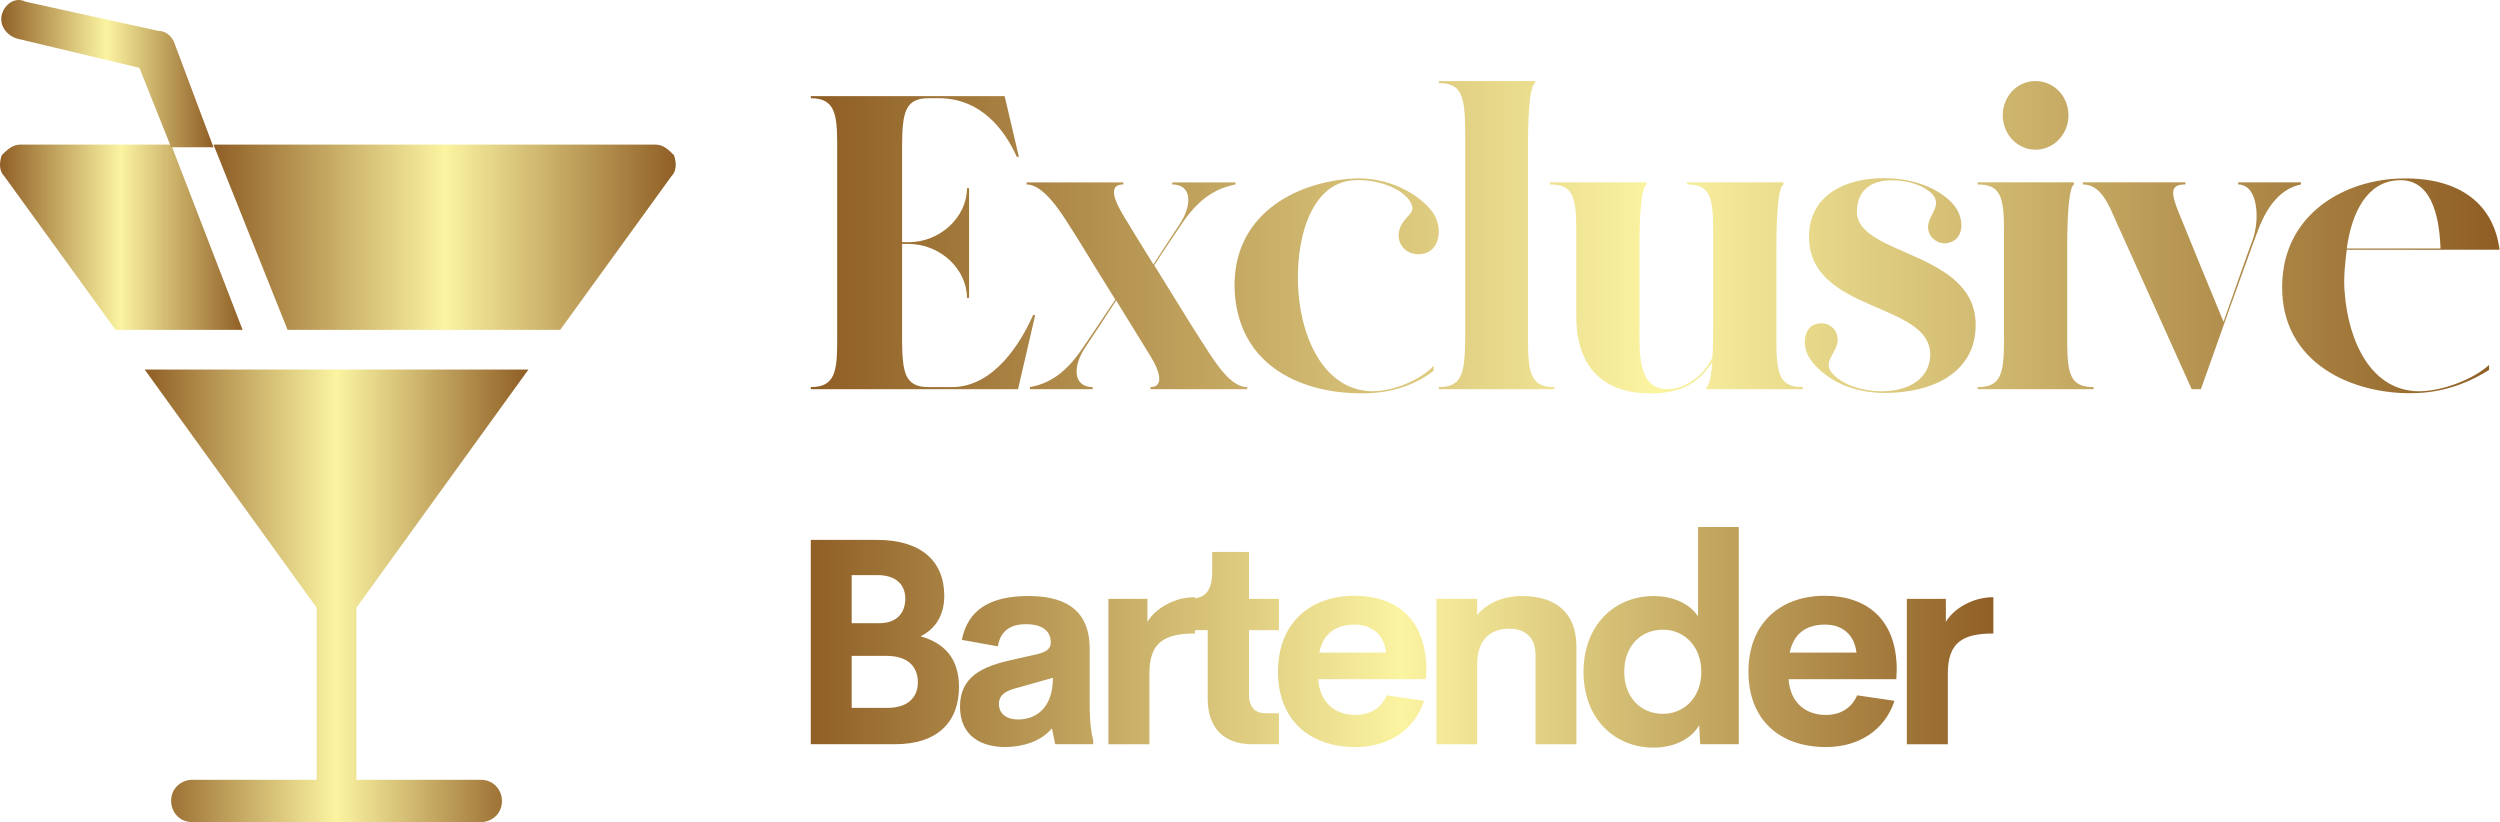 <?xml version="1.0" encoding="UTF-8"?>
<svg xmlns:xlink="http://www.w3.org/1999/xlink" xmlns="http://www.w3.org/2000/svg" width="396" height="130.218" viewBox="0 0 370 121.669" class="css-1j8o68f">
  <defs id="SvgjsDefs1025">
    <linearGradient id="SvgjsLinearGradient1032">
      <stop id="SvgjsStop1033" stop-color="#8f5e25" offset="0"></stop>
      <stop id="SvgjsStop1034" stop-color="#fbf4a1" offset="0.5"></stop>
      <stop id="SvgjsStop1035" stop-color="#8f5e25" offset="1"></stop>
    </linearGradient>
    <linearGradient id="SvgjsLinearGradient1036">
      <stop id="SvgjsStop1037" stop-color="#8f5e25" offset="0"></stop>
      <stop id="SvgjsStop1038" stop-color="#fbf4a1" offset="0.5"></stop>
      <stop id="SvgjsStop1039" stop-color="#8f5e25" offset="1"></stop>
    </linearGradient>
    <linearGradient id="SvgjsLinearGradient1040">
      <stop id="SvgjsStop1041" stop-color="#8f5e25" offset="0"></stop>
      <stop id="SvgjsStop1042" stop-color="#fbf4a1" offset="0.5"></stop>
      <stop id="SvgjsStop1043" stop-color="#8f5e25" offset="1"></stop>
    </linearGradient>
    <linearGradient id="SvgjsLinearGradient1032">
      <stop id="SvgjsStop1033" stop-color="#8f5e25" offset="0"></stop>
      <stop id="SvgjsStop1034" stop-color="#fbf4a1" offset="0.5"></stop>
      <stop id="SvgjsStop1035" stop-color="#8f5e25" offset="1"></stop>
    </linearGradient>
    <linearGradient id="SvgjsLinearGradient1032">
      <stop id="SvgjsStop1033" stop-color="#8f5e25" offset="0"></stop>
      <stop id="SvgjsStop1034" stop-color="#fbf4a1" offset="0.5"></stop>
      <stop id="SvgjsStop1035" stop-color="#8f5e25" offset="1"></stop>
    </linearGradient>
    <linearGradient id="SvgjsLinearGradient1032">
      <stop id="SvgjsStop1033" stop-color="#8f5e25" offset="0"></stop>
      <stop id="SvgjsStop1034" stop-color="#fbf4a1" offset="0.5"></stop>
      <stop id="SvgjsStop1035" stop-color="#8f5e25" offset="1"></stop>
    </linearGradient>
    <linearGradient id="SvgjsLinearGradient1032">
      <stop id="SvgjsStop1033" stop-color="#8f5e25" offset="0"></stop>
      <stop id="SvgjsStop1034" stop-color="#fbf4a1" offset="0.5"></stop>
      <stop id="SvgjsStop1035" stop-color="#8f5e25" offset="1"></stop>
    </linearGradient>
    <linearGradient id="SvgjsLinearGradient1032">
      <stop id="SvgjsStop1033" stop-color="#8f5e25" offset="0"></stop>
      <stop id="SvgjsStop1034" stop-color="#fbf4a1" offset="0.5"></stop>
      <stop id="SvgjsStop1035" stop-color="#8f5e25" offset="1"></stop>
    </linearGradient>
    <linearGradient id="SvgjsLinearGradient1032">
      <stop id="SvgjsStop1033" stop-color="#8f5e25" offset="0"></stop>
      <stop id="SvgjsStop1034" stop-color="#fbf4a1" offset="0.5"></stop>
      <stop id="SvgjsStop1035" stop-color="#8f5e25" offset="1"></stop>
    </linearGradient>
    <linearGradient id="SvgjsLinearGradient1036">
      <stop id="SvgjsStop1037" stop-color="#8f5e25" offset="0"></stop>
      <stop id="SvgjsStop1038" stop-color="#fbf4a1" offset="0.5"></stop>
      <stop id="SvgjsStop1039" stop-color="#8f5e25" offset="1"></stop>
    </linearGradient>
    <linearGradient id="SvgjsLinearGradient1036">
      <stop id="SvgjsStop1037" stop-color="#8f5e25" offset="0"></stop>
      <stop id="SvgjsStop1038" stop-color="#fbf4a1" offset="0.5"></stop>
      <stop id="SvgjsStop1039" stop-color="#8f5e25" offset="1"></stop>
    </linearGradient>
    <linearGradient id="SvgjsLinearGradient1040">
      <stop id="SvgjsStop1041" stop-color="#8f5e25" offset="0"></stop>
      <stop id="SvgjsStop1042" stop-color="#fbf4a1" offset="0.5"></stop>
      <stop id="SvgjsStop1043" stop-color="#8f5e25" offset="1"></stop>
    </linearGradient>
    <linearGradient id="SvgjsLinearGradient1040">
      <stop id="SvgjsStop1041" stop-color="#8f5e25" offset="0"></stop>
      <stop id="SvgjsStop1042" stop-color="#fbf4a1" offset="0.5"></stop>
      <stop id="SvgjsStop1043" stop-color="#8f5e25" offset="1"></stop>
    </linearGradient>
  </defs>
  <g id="SvgjsG1026" transform="matrix(3.917,0,0,3.917,-12.668,-2.101)" fill="url(&quot;#SvgjsLinearGradient1032&quot;)">
    <g xmlns="http://www.w3.org/2000/svg" fill="url(&quot;#SvgjsLinearGradient1032&quot;)">
      <path d="M15.2,23.5V30h-4.7c-0.4,0-0.8,0.3-0.8,0.8c0,0.4,0.3,0.8,0.8,0.8h10.9c0.4,0,0.8-0.3,0.8-0.8c0-0.4-0.3-0.8-0.8-0.8h-4.7   v-6.5l6.5-9H8.7L15.2,23.5z" fill="url(&quot;#SvgjsLinearGradient1032&quot;)"></path>
      <path d="M4,6C3.7,6,3.5,6.2,3.3,6.4C3.2,6.7,3.2,7,3.4,7.2L7.6,13h4.8L9.7,6H4z" fill="url(&quot;#SvgjsLinearGradient1032&quot;)"></path>
      <path d="M28.7,6.4C28.5,6.2,28.3,6,28,6H11.3l2.8,7h10.3l4.2-5.8C28.8,7,28.8,6.7,28.7,6.4z" fill="url(&quot;#SvgjsLinearGradient1032&quot;)"></path>
      <path d="M9.8,2.1C9.7,1.9,9.5,1.7,9.2,1.7l-5-1.1C3.8,0.4,3.4,0.7,3.3,1.1C3.2,1.5,3.5,1.9,3.9,2l4.6,1.1l1.2,3h1.6L9.8,2.1z" fill="url(&quot;#SvgjsLinearGradient1032&quot;)"></path>
    </g>
  </g>
  <g id="SvgjsG1027" transform="matrix(1.549,0,0,1.549,118.141,-4.362)" fill="url(&quot;#SvgjsLinearGradient1036&quot;)">
    <path d="M22.44 32.92 l0.2 0 l-1.64 7.08 l-19.8 0 l0 -0.2 c2.28 0 2.52 -1.44 2.52 -4.4 l0 -18.8 c0 -2.92 -0.24 -4.4 -2.52 -4.4 l0 -0.2 l18.52 0 l1.36 5.8 l-0.2 0 c-1.16 -2.6 -3.44 -5.6 -7.44 -5.6 l-1 0 c-2.28 0 -2.48 1.48 -2.52 4.4 l0 9.36 l0.6 0 c3.08 0 5.6 -2.44 5.6 -5.16 l0.2 0 l0 10.48 l-0.2 0 c0 -2.72 -2.52 -5.16 -5.6 -5.16 l-0.6 0 l0 9.28 c0.04 2.96 0.24 4.4 2.52 4.4 l2.24 0 c4.04 0 6.6 -4.28 7.76 -6.88 z M38.294 35.04 c1.28 1.96 2.84 4.76 4.6 4.76 l0 0.2 l-9.24 0 l0 -0.2 c1.36 0 0.84 -1.6 0.04 -2.88 c-0.52 -0.84 -1.88 -3.08 -3.32 -5.4 c-1.08 1.68 -2.44 3.72 -2.92 4.44 c-1.24 1.8 -1.24 3.84 0.68 3.84 l0 0.2 l-6 0 l0 -0.2 c1.8 -0.32 3.32 -1.28 4.84 -3.44 c0.84 -1.2 2.24 -3.32 3.32 -4.92 c-1.36 -2.2 -2.76 -4.44 -3.56 -5.76 c-1.08 -1.64 -3 -5.24 -4.92 -5.24 l0 -0.2 l9.24 0 l0 0.2 c-1.44 0 -0.92 1.44 0.08 3.08 c0.84 1.4 1.84 3 2.8 4.56 c0.96 -1.48 2.04 -3.16 2.48 -3.8 c1.24 -1.84 1.24 -3.84 -0.68 -3.84 l0 -0.2 l6.04 0 l0 0.2 c-1.8 0.36 -3.32 1.24 -4.88 3.4 c-0.76 1.12 -1.96 2.88 -2.88 4.32 c1.96 3.16 3.8 6.16 4.28 6.88 z M54.868 40.2 c2.16 0 4.8 -1.24 5.84 -2.44 l0 0.48 c-1.24 1 -3.28 1.96 -5.8 2.12 c-5.72 0.36 -12.68 -1.92 -13.2 -9.56 c-0.44 -7.36 5.72 -10.6 11.28 -10.92 c4.04 -0.24 7.08 2.12 7.84 3.56 s0.36 3.4 -1.2 3.64 s-2.6 -1.04 -2.16 -2.4 s1.8 -1.44 0.92 -2.72 c-0.8 -1.16 -3.08 -2.08 -5.4 -1.92 c-4.12 0.32 -5.56 5.92 -5.2 10.68 c0.36 4.8 2.68 9.44 7.08 9.48 z M69.722 16.76 l0 18.64 c0 3.28 0.4 4.4 2.52 4.4 l0 0.2 l-11.04 0 l0 -0.2 c2.12 0 2.48 -1.16 2.52 -4.4 l0 -20.28 c-0.04 -3.24 -0.4 -4.36 -2.52 -4.36 l0 -0.2 l9.2 0 l0 0.2 c-0.4 0.2 -0.68 1.96 -0.68 6 z M93.456 35.4 l0 0.04 c0 3.24 0.36 4.36 2.52 4.36 l0 0.2 l-9.2 0 l0 -0.2 c0.24 -0.12 0.44 -0.88 0.56 -2.4 c-1.24 1.88 -2.76 3 -5.92 3 c-4.24 0 -7.08 -2.24 -7.08 -7.4 l0 -8.2 c0 -3.28 -0.36 -4.36 -2.52 -4.36 l0 -0.2 l9.24 0 l0 0.2 c-0.4 0.2 -0.68 1.96 -0.68 6 l0 7.36 c0 2.72 -0.2 6.2 2.68 6.2 c1.6 0 3.36 -1.16 4.28 -3 c0.08 -0.84 0.08 -1.92 0.08 -3.2 l0 -9 c0 -3.28 -0.36 -4.36 -2.52 -4.36 l0 -0.2 l9.24 0 l0 0.2 c-0.4 0.2 -0.68 1.96 -0.68 6 l0 8.96 l0 0 z M101.15 23.04 c0 4.44 12.36 3.68 11.28 11.8 c-0.48 3.52 -3.88 5.52 -8.64 5.52 c-4.08 0 -6.32 -2.08 -7.08 -3.2 c-0.92 -1.32 -0.6 -3 0.44 -3.36 c1.28 -0.4 2.24 0.52 2.16 1.6 c-0.08 1.16 -1.52 2 -0.48 3.12 c0.76 0.88 2.52 1.68 4.68 1.68 c2.6 0 4.52 -1.2 4.64 -3.32 c0.28 -5.36 -12 -4.04 -11.56 -11.84 c0.2 -3.56 3.4 -5.2 7.08 -5.2 c3.88 0 6.16 1.68 6.92 2.8 c0.88 1.32 0.68 2.92 -0.48 3.32 c-1.04 0.4 -2.24 -0.4 -2.16 -1.56 c0.12 -1.16 1.36 -1.96 0.4 -3.04 c-0.72 -0.76 -2.16 -1.32 -3.88 -1.32 c-2.04 0 -3.32 1.04 -3.32 3 z M121.244 35.4 l0 0.04 c0 3.24 0.36 4.36 2.52 4.36 l0 0.2 l-11.08 0 l0 -0.2 c2.16 0 2.52 -1.16 2.52 -4.4 l0 -10.6 c0 -3.24 -0.36 -4.36 -2.52 -4.36 l0 -0.2 l9.2 0 l0 0.2 c-0.36 0.2 -0.64 1.96 -0.64 6 l0 8.96 z M118.204 17.12 c-1.72 0 -3.12 -1.48 -3.12 -3.28 c0 -1.84 1.4 -3.28 3.12 -3.28 c1.76 0 3.16 1.44 3.16 3.28 c0 1.8 -1.4 3.28 -3.16 3.28 z M137.578 20.24 l6 0 l0 0.2 c-1.8 0.36 -3.16 1.88 -4.08 4.32 c-0.96 2.48 -5.48 15.24 -5.48 15.24 l-0.88 0 s-6.24 -13.88 -7.12 -15.8 c-0.8 -1.8 -1.52 -3.76 -3.28 -3.76 l0 -0.2 l9.8 0 l0 0.2 c-1.36 0 -1.48 0.64 -0.64 2.68 c0.76 1.88 3.84 9.4 4.28 10.44 c1.24 -3.52 2.56 -7.28 2.76 -7.76 c0.76 -2.08 0.52 -5.36 -1.36 -5.36 l0 -0.2 z M162.552 26.68 l-14.6 0 c-0.16 1.32 -0.32 2.72 -0.2 4.04 c0.36 4.8 2.56 9.44 7.08 9.48 c2.36 0 5.36 -1.24 6.72 -2.52 l0 0.48 c-1.52 0.96 -3.76 2.04 -6.68 2.2 c-5.72 0.32 -12.76 -2.4 -13.08 -9.56 s5.52 -10.68 11.04 -10.92 c5.44 -0.24 9.12 2.08 9.72 6.8 z M152.832 20.04 c-2.96 0.16 -4.4 3.08 -4.88 6.52 l8.96 0 c-0.12 -3.4 -1 -6.72 -4.08 -6.52 z" fill="url(&quot;#SvgjsLinearGradient1036&quot;)"></path>
  </g>
  <g id="SvgjsG1028" transform="matrix(2.143,0,0,2.143,116.087,67.286)" fill="url(&quot;#SvgjsLinearGradient1040&quot;)">
    <path d="M9.404 12.549 c1.592 0.439 2.656 1.484 2.656 3.496 c0 2.383 -1.445 3.955 -4.424 3.955 l-5.811 0 l0 -14.111 l4.57 0 c3.047 0 4.648 1.465 4.648 3.867 c0 1.24 -0.537 2.256 -1.641 2.793 z M6.426 8.32 l-1.777 0 l0 3.32 l1.904 0 c1.25 0 1.797 -0.742 1.797 -1.699 c0 -0.938 -0.615 -1.621 -1.924 -1.621 z M7.09 17.49 c1.582 0 2.129 -0.85 2.129 -1.768 c0 -0.938 -0.537 -1.826 -2.188 -1.826 l-2.383 0 l0 3.594 l2.441 0 z M21.086 17.275 c0 1.23 0.117 2.012 0.244 2.451 l0 0.273 l-2.627 0 l-0.225 -1.094 c-0.752 0.908 -2.051 1.289 -3.223 1.289 c-1.582 0 -3.125 -0.703 -3.125 -2.793 c0 -2.08 1.553 -2.783 3.652 -3.242 l1.65 -0.371 c0.713 -0.166 0.967 -0.41 0.967 -0.82 c0 -0.986 -0.898 -1.26 -1.69 -1.26 c-1.016 0 -1.787 0.4 -1.963 1.533 l-2.49 -0.449 c0.42 -2.08 1.943 -3.027 4.609 -3.027 c2.012 0 4.219 0.596 4.219 3.623 l0 3.887 z M16.135 18.291 c1.338 0 2.412 -0.889 2.412 -2.881 l-2.383 0.674 c-0.781 0.186 -1.348 0.459 -1.348 1.133 c0 0.723 0.596 1.074 1.318 1.074 z M25.073 11.553 c0.508 -0.889 1.826 -1.709 3.281 -1.709 l0 2.51 c-2.129 0 -3.144 0.625 -3.144 2.754 l0 4.893 l-2.832 0 l0 -10.039 l2.695 0 l0 1.592 z M32.302 20 c-1.953 0 -3.066 -1.133 -3.066 -3.135 l0 -4.746 l-1.973 0 l0 -2.158 l0.635 0 c1.065 0 1.65 -0.41 1.65 -1.914 l0 -1.328 l2.539 0 l0 3.242 l2.07 0 l0 2.158 l-2.07 0 l0 4.443 c0 0.898 0.439 1.299 1.162 1.299 l0.908 0 l0 2.139 l-1.855 0 z M44.335 14.834 l-0.029 0.674 l-7.441 0 c0.117 1.67 1.23 2.471 2.568 2.471 c1.006 0 1.787 -0.469 2.168 -1.357 l2.578 0.381 c-0.664 2.031 -2.471 3.193 -4.727 3.193 c-3.242 0 -5.361 -1.914 -5.361 -5.215 s2.178 -5.234 5.273 -5.234 c2.842 0 4.961 1.572 4.971 5.088 z M39.385 11.738 c-1.279 0 -2.168 0.596 -2.441 1.934 l4.609 0 c-0.146 -1.279 -1.016 -1.934 -2.168 -1.934 z M50.959 9.766 c2.412 0 3.74 1.25 3.74 3.477 l0 6.758 l-2.822 0 l0 -6.152 c0 -1.338 -0.83 -1.826 -1.797 -1.826 c-1.162 0 -2.217 0.586 -2.236 2.441 l0 5.537 l-2.812 0 l0 -10.039 l2.812 0 l0 1.113 c0.703 -0.83 1.787 -1.309 3.115 -1.309 z M63.101 5 l2.812 0 l0 15 l-2.666 0 l-0.068 -1.309 c-0.576 0.986 -1.787 1.543 -3.154 1.543 c-2.647 0 -4.834 -1.953 -4.834 -5.234 s2.197 -5.234 4.834 -5.234 c1.318 0 2.481 0.498 3.076 1.406 l0 -6.172 z M60.669 17.9 c1.494 0 2.656 -1.143 2.656 -2.9 s-1.172 -2.91 -2.656 -2.91 c-1.494 0 -2.666 1.103 -2.666 2.91 c0 1.797 1.172 2.9 2.666 2.9 z M76.823 14.834 l-0.029 0.674 l-7.441 0 c0.117 1.67 1.23 2.471 2.568 2.471 c1.006 0 1.787 -0.469 2.168 -1.357 l2.578 0.381 c-0.664 2.031 -2.471 3.193 -4.727 3.193 c-3.242 0 -5.361 -1.914 -5.361 -5.215 s2.178 -5.234 5.273 -5.234 c2.842 0 4.961 1.572 4.971 5.088 z M71.873 11.738 c-1.279 0 -2.168 0.596 -2.441 1.934 l4.609 0 c-0.146 -1.279 -1.016 -1.934 -2.168 -1.934 z M80.215 11.553 c0.508 -0.889 1.826 -1.709 3.281 -1.709 l0 2.51 c-2.129 0 -3.144 0.625 -3.144 2.754 l0 4.893 l-2.832 0 l0 -10.039 l2.695 0 l0 1.592 z" fill="url(&quot;#SvgjsLinearGradient1040&quot;)"></path>
  </g>
</svg>
